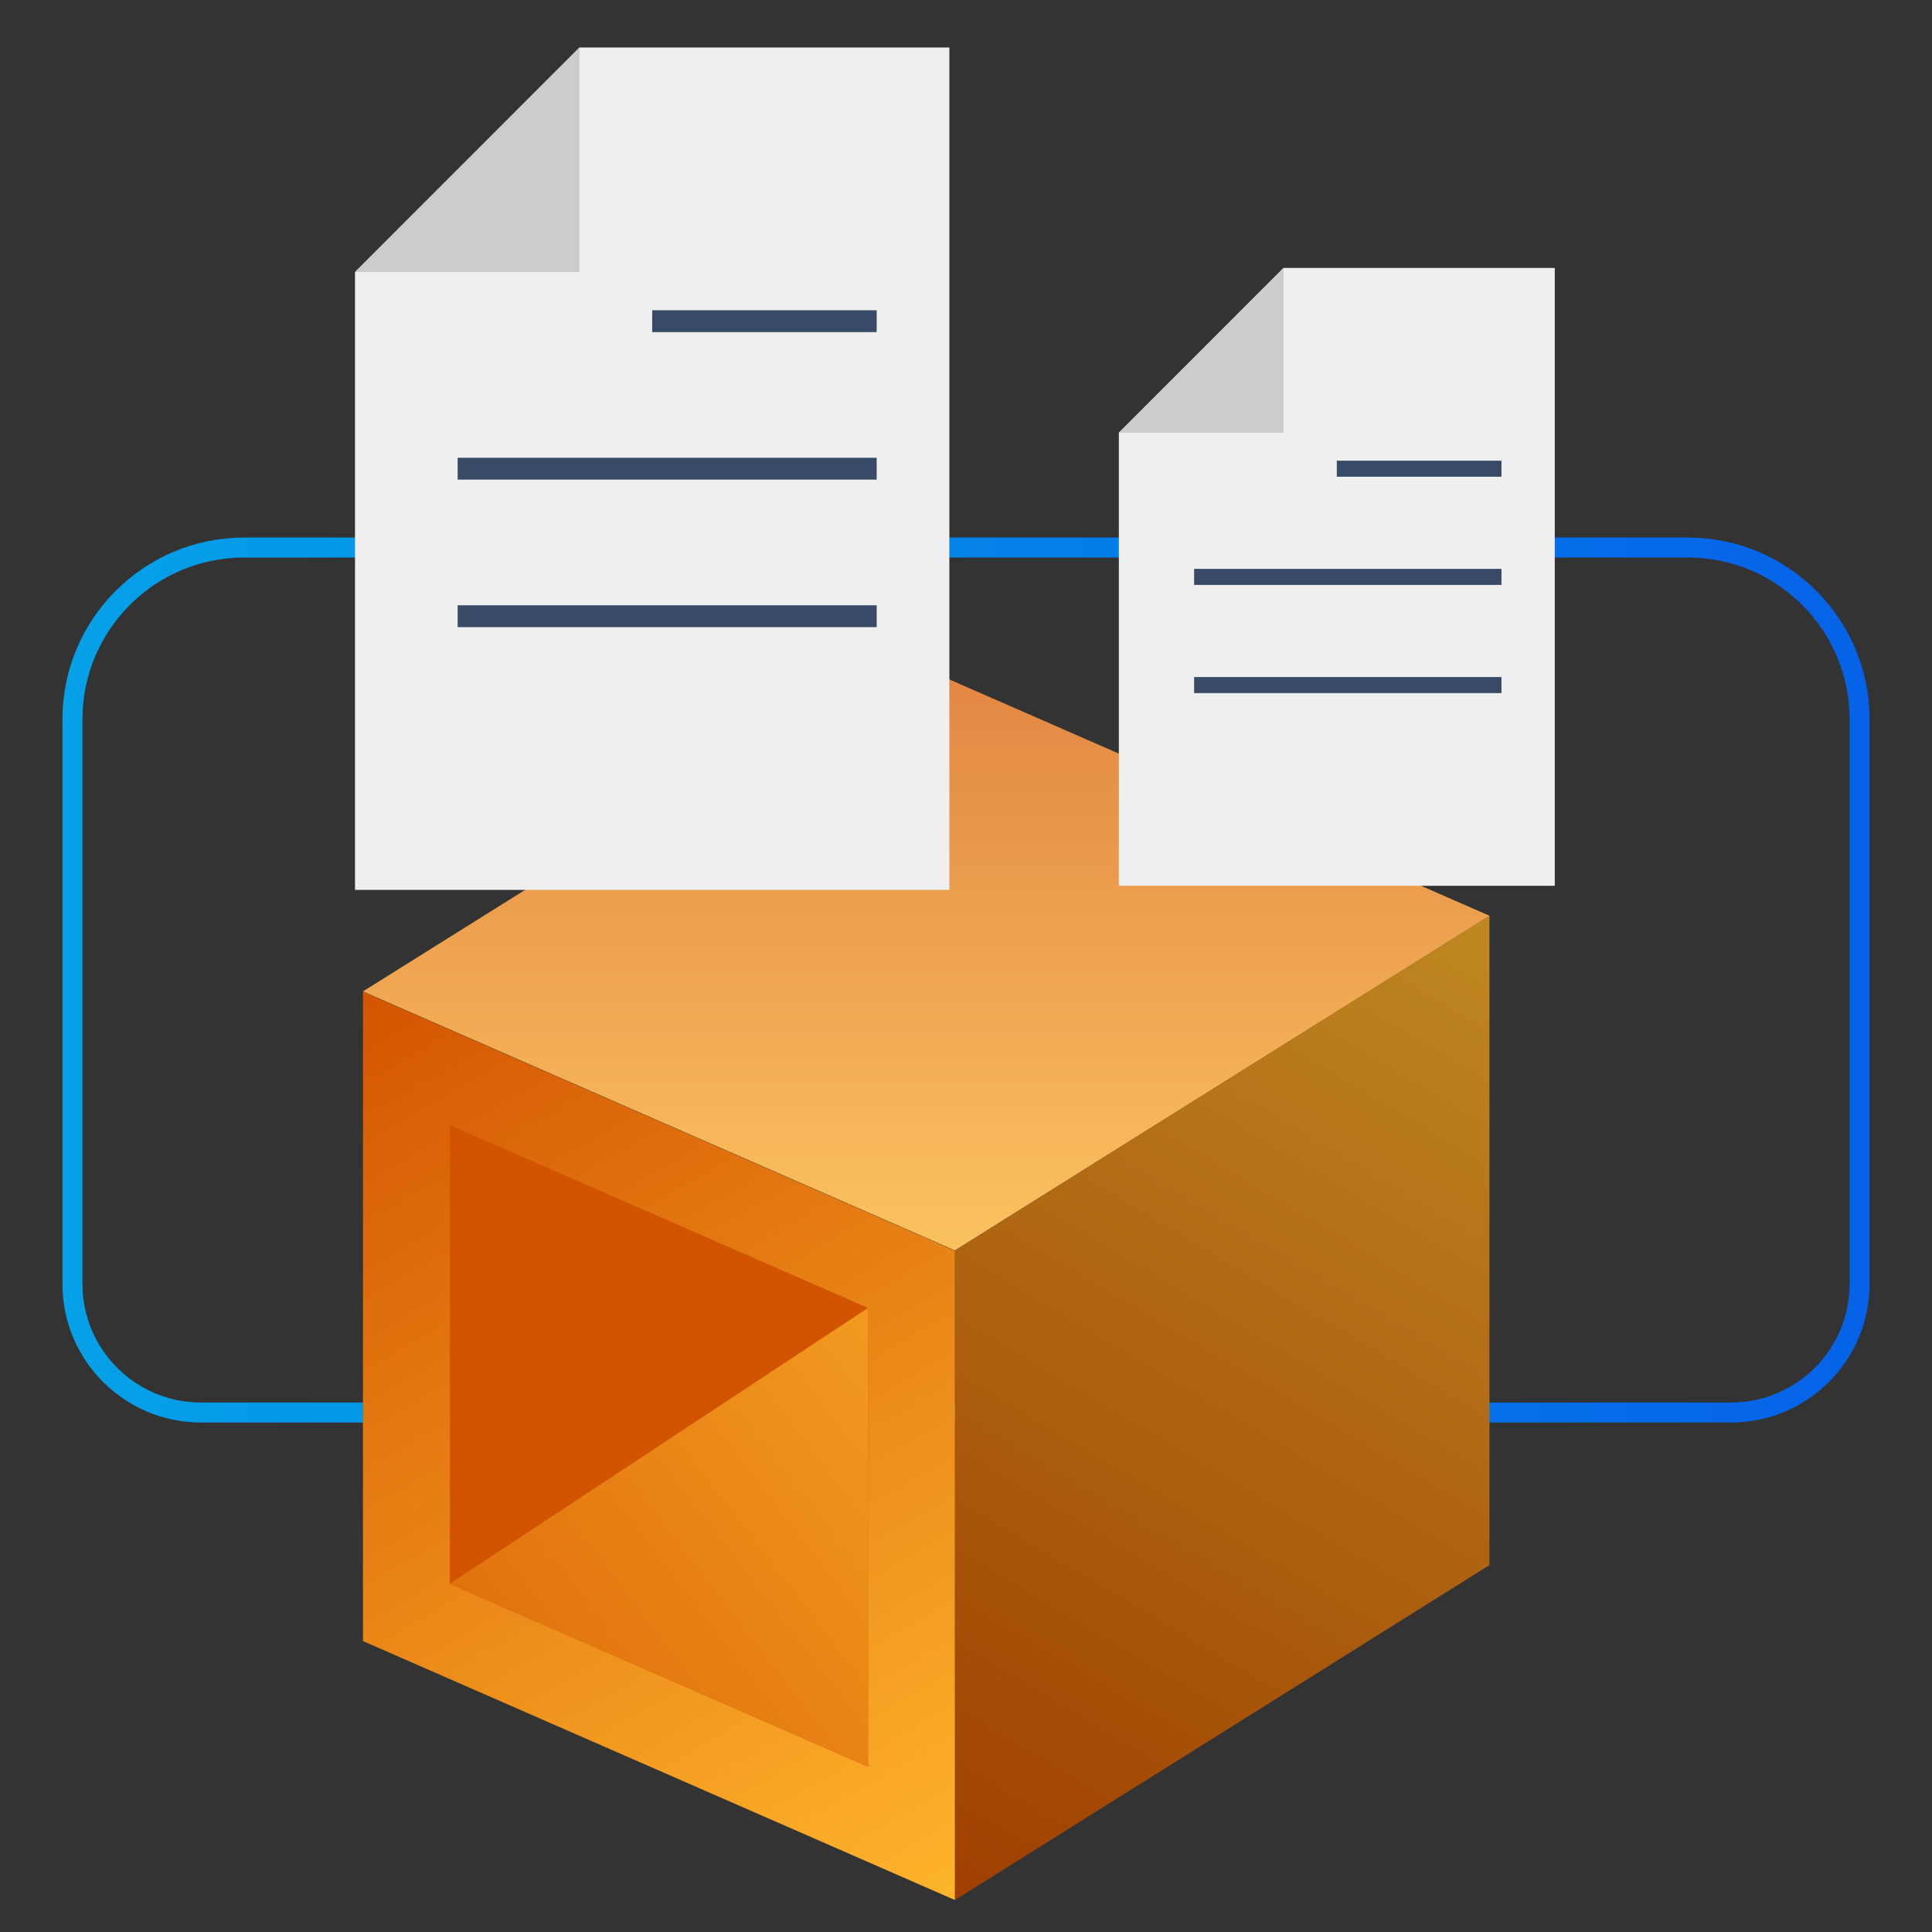<?xml version="1.0" encoding="UTF-8"?><svg id="Layer_1" xmlns="http://www.w3.org/2000/svg" xmlns:xlink="http://www.w3.org/1999/xlink" viewBox="0 0 100 100"><rect x="0" y="0" width="100" height="100" fill="#333333" stroke="none"/><defs><style>.cls-1{fill:url(#linear-gradient-2);}.cls-2{fill:url(#linear-gradient-6);}.cls-3{fill:url(#linear-gradient-5);}.cls-4{fill:#fff;}.cls-4,.cls-5{opacity:.25;}.cls-6{stroke-width:.83px;}.cls-6,.cls-7{stroke:#374a66;}.cls-6,.cls-7,.cls-8{fill:none;stroke-miterlimit:10;}.cls-9{fill:#ccc;}.cls-10{fill:#efefef;}.cls-11{fill:url(#linear-gradient-3);}.cls-12{fill:url(#linear-gradient-4);}.cls-7{stroke-width:1.131px;}.cls-8{stroke:url(#linear-gradient);stroke-width:1.035px;}</style><linearGradient id="linear-gradient" x1="3.232" y1="50.726" x2="96.768" y2="50.726" gradientUnits="userSpaceOnUse"><stop offset="0" stop-color="#05a1e8"/><stop offset="1" stop-color="#0562e8"/></linearGradient><linearGradient id="linear-gradient-2" x1="48.355" y1="97.856" x2="78.45" y2="47.403" gradientUnits="userSpaceOnUse"><stop offset="0" stop-color="#d35400"/><stop offset="1" stop-color="#ffb62d"/></linearGradient><linearGradient id="linear-gradient-3" x1="19.856" y1="50.166" x2="48.536" y2="99.822" xlink:href="#linear-gradient-2"/><linearGradient id="linear-gradient-4" x1="43.312" y1="65.632" x2="58.93" y2="50.014" xlink:href="#linear-gradient-2"/><linearGradient id="linear-gradient-5" x1="47.939" y1="30.89" x2="47.939" y2="68" xlink:href="#linear-gradient-2"/><linearGradient id="linear-gradient-6" x1="14.606" y1="101.69" x2="64.143" y2="63.64" xlink:href="#linear-gradient-2"/></defs><path class="cls-8" d="M12.64,28.34H87.36c4.907,0,8.891,3.984,8.891,8.891v29.228c0,3.672-2.981,6.653-6.653,6.653H10.403c-3.672,0-6.653-2.981-6.653-6.653v-29.228c0-4.907,3.984-8.891,8.891-8.891Z"/><g><polygon class="cls-1" points="77.091 81.008 49.425 98.344 49.425 64.734 77.091 47.398 77.091 81.008"/><polygon class="cls-5" points="77.091 81.008 49.425 98.344 49.425 64.734 77.091 47.398 77.091 81.008"/><polygon class="cls-11" points="18.787 84.942 49.425 98.344 49.425 64.734 18.787 51.332 18.787 84.942"/><polygon class="cls-12" points="23.282 81.977 44.93 91.447 44.93 67.699 23.282 58.229 23.282 81.977"/><polygon class="cls-3" points="18.787 51.316 49.425 64.718 77.091 47.398 46.453 33.995 18.787 51.316"/><polygon class="cls-4" points="18.787 51.316 49.425 64.718 77.091 47.398 46.453 33.995 18.787 51.316"/><polygon class="cls-2" points="23.282 81.977 44.93 67.699 44.93 91.447 23.282 81.977"/></g><g><polygon class="cls-10" points="18.375 14.082 18.375 46.061 49.139 46.061 49.139 2.459 29.993 2.459 18.375 14.082"/><polygon class="cls-9" points="29.993 14.082 29.993 2.459 18.375 14.082 29.993 14.082"/><line class="cls-7" x1="45.377" y1="16.625" x2="33.757" y2="16.625"/><line class="cls-7" x1="45.377" y1="24.26" x2="23.688" y2="24.26"/><line class="cls-7" x1="45.377" y1="31.895" x2="23.688" y2="31.895"/></g><g><polygon class="cls-10" points="57.912 22.395 57.912 45.849 80.475 45.849 80.475 13.87 66.433 13.87 57.912 22.395"/><polygon class="cls-9" points="66.433 22.395 66.433 13.87 57.912 22.395 66.433 22.395"/><line class="cls-6" x1="77.716" y1="24.26" x2="69.193" y2="24.26"/><line class="cls-6" x1="77.716" y1="29.86" x2="61.808" y2="29.86"/><line class="cls-6" x1="77.716" y1="35.459" x2="61.808" y2="35.459"/></g></svg>